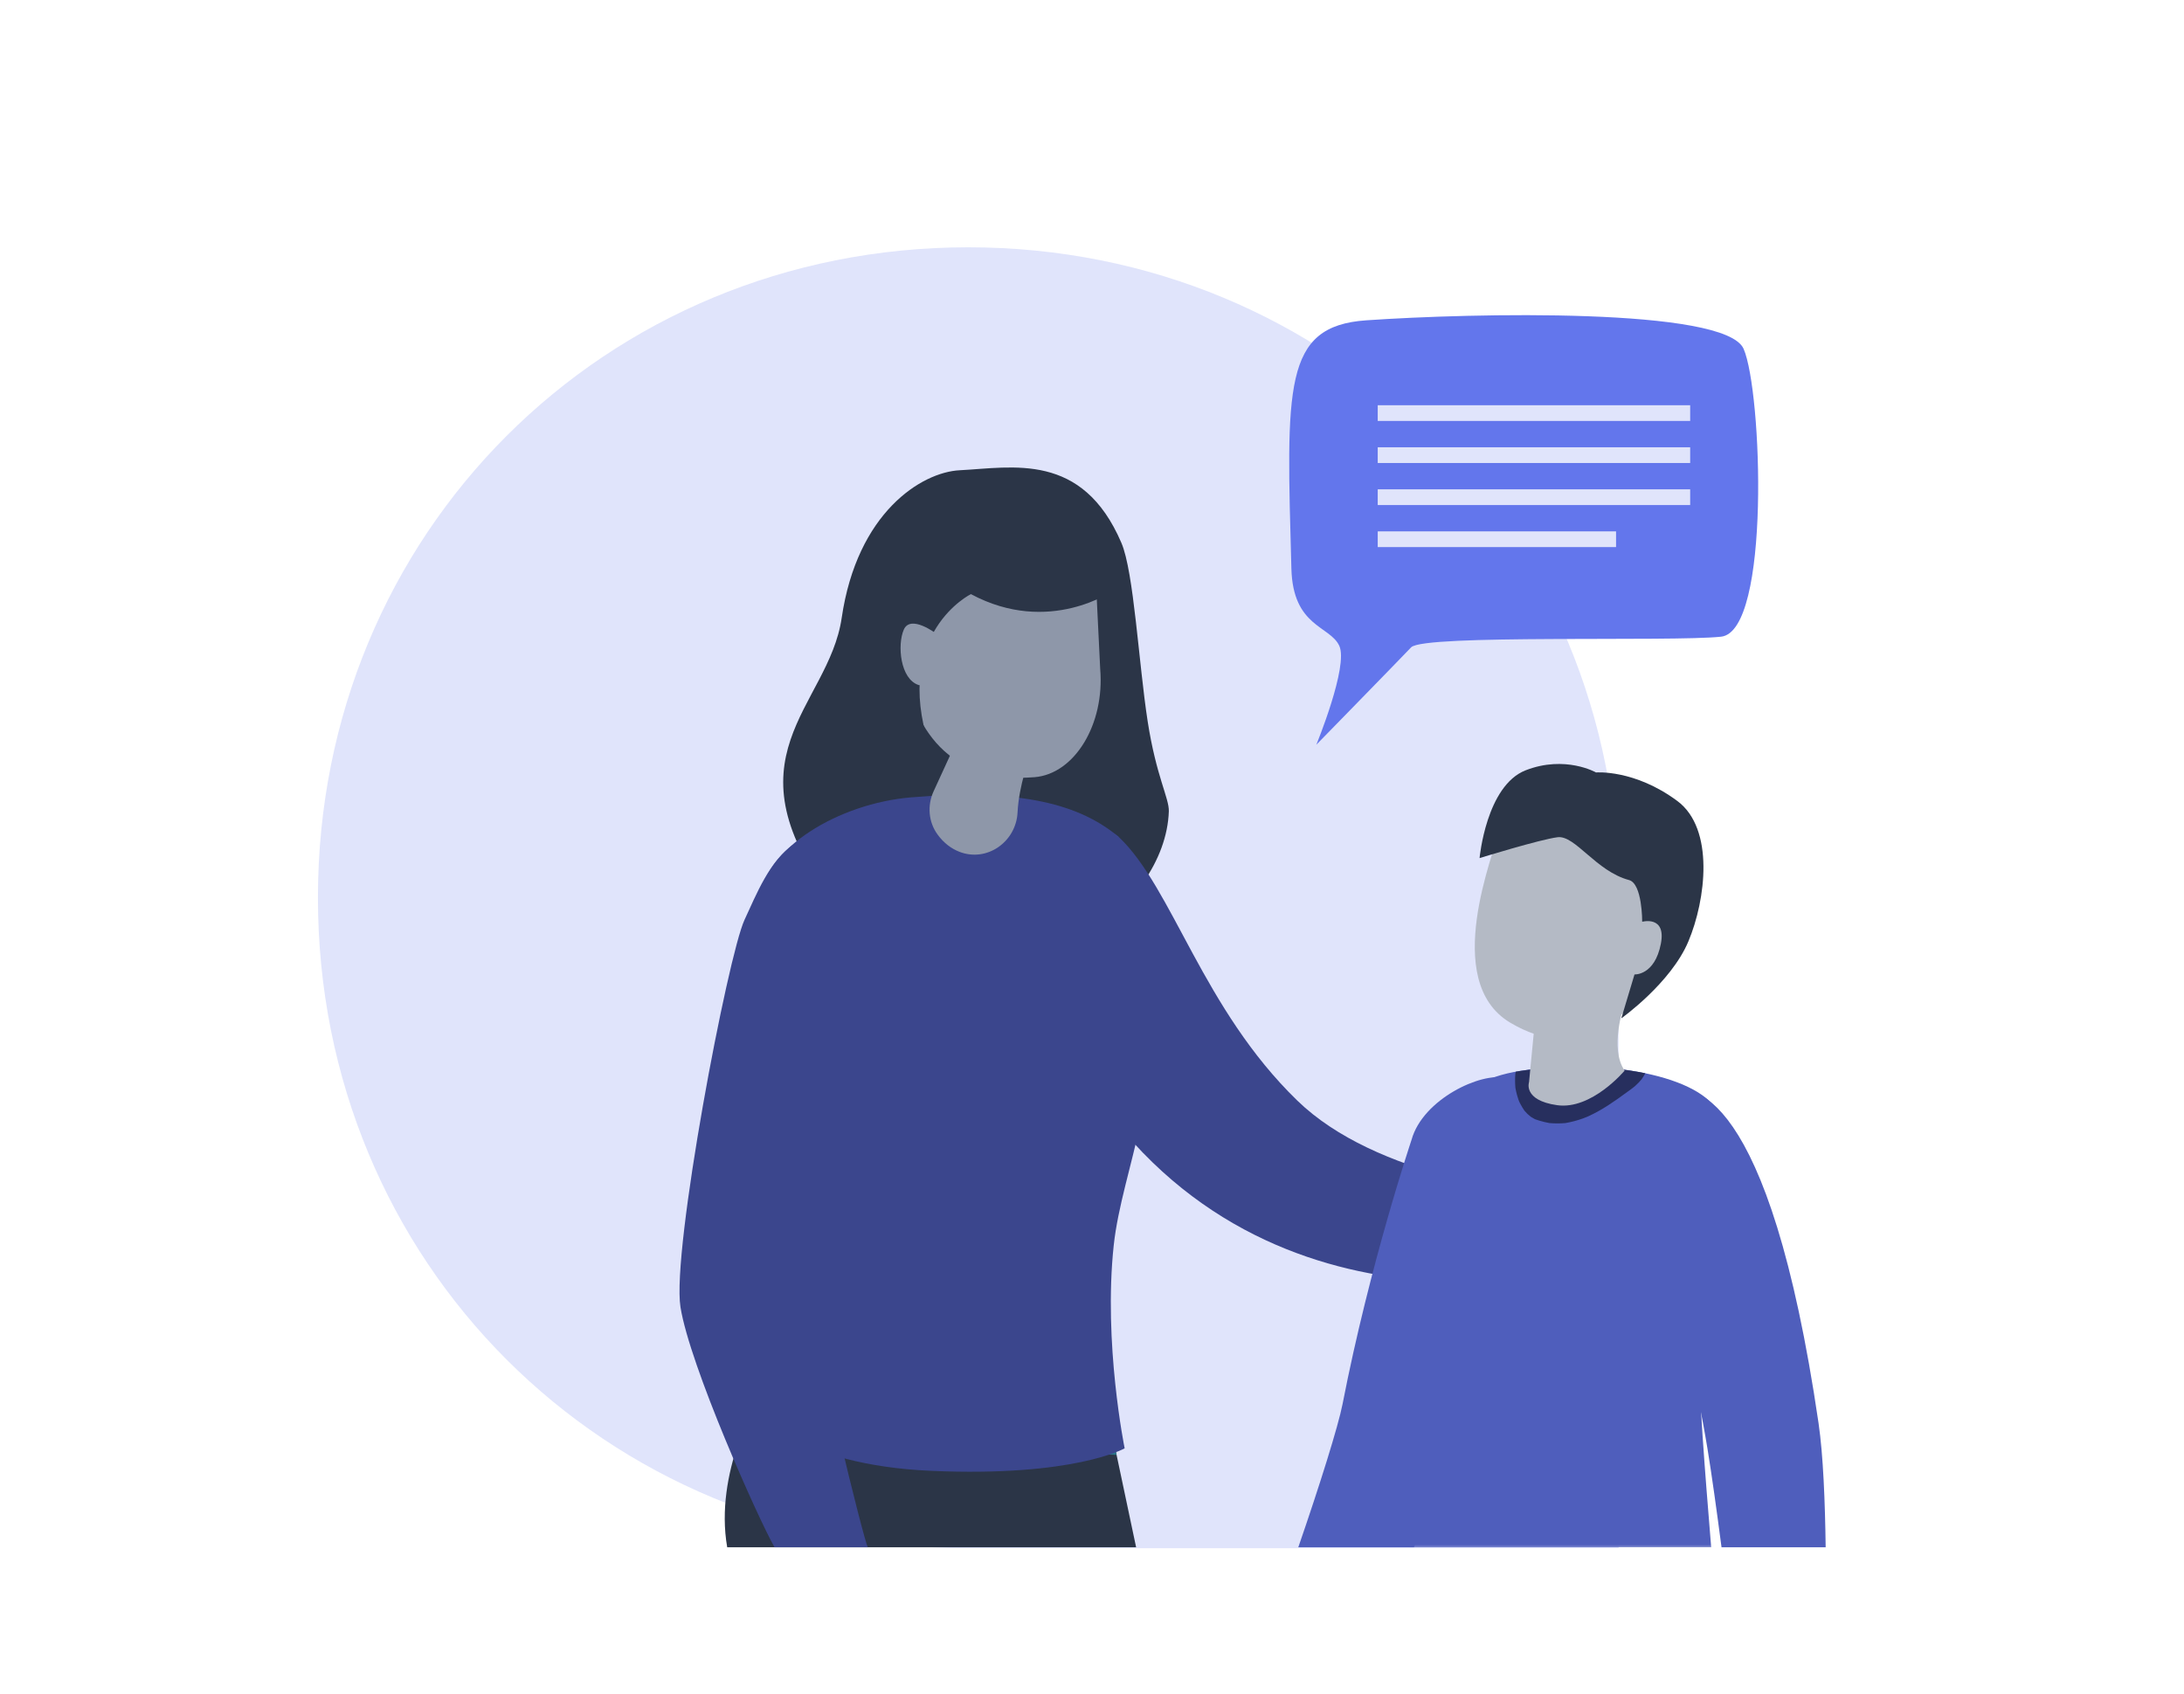 <?xml version="1.0" encoding="UTF-8"?>
<svg width="1051px" height="815px" viewBox="0 0 1051 815" version="1.1" xmlns="http://www.w3.org/2000/svg" xmlns:xlink="http://www.w3.org/1999/xlink">
    <title>DS23949 Behaviour for learning v1@1x</title>
    <defs>
        <path d="M625.919,626 L312.946,626 C137.711,626 0,488.235 0,312.991 C0,137.734 137.711,0 312.946,0 C488.184,0 625.919,137.734 625.919,312.991 L625.919,626 Z" id="path-1"></path>
        <polygon id="path-3" points="0.387 0.496 149.809 0.496 149.809 231.75 0.387 231.75"></polygon>
    </defs>
    <g id="DS23949-Behaviour-for-learning-v1" stroke="none" stroke-width="1" fill="none" fill-rule="evenodd">
        <g id="Group-459" transform="translate(153, 119)">
            <mask id="mask-2" fill="white">
                <use xlink:href="#path-1"></use>
            </mask>
            <use id="Mask" fill="#E0E4FB" xlink:href="#path-1"></use>
        </g>
        <g id="Group-Copy" transform="translate(327, 151)">
            <g id="Group-38" transform="translate(21.15, 0)">
                <path d="M191.501,110.238 C172.667,66.286 139.16,73.992 113.705,75.286 C95.267,76.224 64.307,95.66 56.895,146.341 C50.555,189.69 -1.742,213.249 54.663,285.105 C66.599,300.315 102.802,283.184 102.802,283.184 C144.407,335.339 212.818,286.48 214.323,239.383 C214.519,233.162 208.237,222.551 204.144,196.149 C199.817,168.222 197.507,124.253 191.501,110.238" id="Fill-1" fill="#2B3547"></path>
                <path d="M190.302,251.825 C183.07,244.983 159.868,245.898 159.868,245.898 L175.629,370.911 C263.076,503.373 418.197,458.805 418.197,458.805 L427.227,429.318 C385.464,424.272 313.775,415.067 276.2,378.653 C230.509,334.371 216.161,276.294 190.302,251.825" id="Fill-3" fill="#3B468D"></path>
                <path d="M16.68,522.047 C16.68,522.047 -4.535,557.289 1.799,593.55 L198.582,593.55 L183.246,521.028 L16.68,522.047 Z" id="Fill-5" fill="#2B3547"></path>
                <path d="M119.165,523.216 C120.67,524.78 122.227,526.289 123.838,527.743 C124.198,528.069 124.817,528.589 125.476,529.138 C126.075,529.568 126.622,529.959 126.975,530.195 C129.155,531.651 131.385,533.037 133.653,534.353 C137.145,536.376 140.74,538.147 144.37,539.879 C146.615,540.721 148.879,541.517 151.158,542.258 C159.283,544.901 167.59,546.868 176.002,548.297 C180.39,548.726 184.784,548.99 189.181,549.098 L183.245,521.027 L119.165,523.216 Z" id="Fill-7" fill="#2A768A"></path>
                <path d="M199.124,329.916 C167.356,251.713 190.301,251.825 190.301,251.825 C171.986,236.365 143.852,228.243 90.417,232.68 C55.171,235.607 19.94,257.353 17.672,281.327 C12.551,335.453 27.833,403.963 30.34,434.212 C32.849,464.459 15.049,528.148 15.049,528.148 C15.049,528.148 35.312,553.933 99.905,556.772 C168.89,559.805 193.062,545.934 193.062,545.934 C193.062,545.934 182.737,495.421 187.811,448.203 C191.753,411.521 214.327,367.338 199.124,329.916" id="Fill-9" fill="#3B468D"></path>
                <path d="M101.115,229.806 C98.003,236.588 98.642,244.589 103.052,250.607 C106.105,254.777 109.694,257.36 113.447,258.845 C126.682,264.085 140.812,254.16 141.527,239.933 C142.189,226.793 147.231,213.698 147.231,213.698 L113.087,203.711 L101.115,229.806 Z" id="Fill-11" fill="#8E97A9"></path>
                <path d="M112.009,206.065 C112.369,208.756 112.733,211.449 113.093,214.14 C112.731,211.449 112.371,208.756 112.009,206.062 L112.009,206.065 Z" id="Fill-13" fill="#D68C62"></path>
                <path d="M177.768,98.856 L117.221,103.885 C97.79,105.5 83.345,122.575 84.956,142.024 L87.053,167.29 C89.244,193.752 104.817,226.712 149.751,222.979 C169.005,221.38 183.497,197.5 181.303,171.038 L177.768,98.856 Z" id="Fill-15" fill="#8E97A9"></path>
                <path d="M119.152,94.593 C96.099,96.508 77.669,114.573 75.293,137.604 C74.98,140.635 74.631,143.708 74.238,146.773 C70.705,174.371 98.862,207.536 98.862,207.536 C81.676,153.334 119.078,134.888 119.078,134.888 C156.799,155.141 187.811,133.032 187.811,133.032 L177.018,89.785 L119.152,94.593 Z" id="Fill-17" fill="#2B3547"></path>
                <path d="M86.78,151.979 C83.576,159.321 85.032,175.775 93.937,178.644 C98.867,180.23 102.366,153.898 102.366,153.898 C102.366,153.898 90.045,144.502 86.78,151.979" id="Fill-19" fill="#8E97A9"></path>
                <path d="M376.045,367.735 C364.827,364.875 336.641,377.752 331.142,397.415 C330.998,397.93 311.117,456.948 297.928,524.628 C295.873,535.171 286.927,563.748 276.625,593.55 L332.283,593.55 C339.735,576.81 347.266,555.797 354.637,527.539 C371.721,462.062 380.545,410.181 380.676,409.675 C383.54,398.463 387.268,370.597 376.045,367.735" id="Fill-21" fill="#4F5EBC"></path>
                <g id="Group-25" transform="translate(329.85, 361.8)">
                    <mask id="mask-4" fill="white">
                        <use xlink:href="#path-3"></use>
                    </mask>
                    <g id="Clip-24"></g>
                    <path d="M149.809,25.297 C145.051,6.283 98.008,-4.166 53.642,2.523 C-15.64,12.97 10.843,97.952 10.843,126.475 C10.843,142.709 5.224,192.155 0.387,231.751 L145.467,231.751 C142.409,194.758 139.275,154.488 140.096,145.504 C142.472,119.359 149.809,25.297 149.809,25.297" id="Fill-23" fill="#4F5EBC" mask="url(#mask-4)"></path>
                </g>
                <path d="M383.492,364.323 C382.74,364.437 382.005,364.561 381.278,364.692 C381.201,365.029 381.134,365.369 381.071,365.709 C380.884,367.956 380.9,370.206 381.102,372.452 C381.298,373.557 381.534,374.655 381.829,375.737 C382.029,376.482 382.252,377.22 382.502,377.953 C382.565,378.144 382.734,378.583 382.887,378.984 C383.042,379.319 383.197,379.656 383.278,379.816 C383.625,380.491 383.989,381.15 384.381,381.798 C384.723,382.37 385.087,382.932 385.467,383.481 C385.949,384.012 386.419,384.548 386.93,385.052 C387.087,385.209 388.113,385.992 388.55,386.427 C389.16,386.818 389.785,387.18 390.429,387.513 C390.456,387.527 390.523,387.554 390.611,387.592 C391.302,387.826 391.99,388.065 392.69,388.276 C394.265,388.755 395.862,389.129 397.48,389.419 C400.05,389.653 402.617,389.651 405.191,389.419 C408.08,388.92 410.913,388.168 413.676,387.176 C414.504,386.881 415.323,386.465 416.164,386.22 C415.856,386.31 415.599,386.388 415.383,386.451 C414.54,386.728 413.847,386.904 415.383,386.451 C415.752,386.328 416.151,386.186 416.4,386.069 C418.029,385.304 419.629,384.476 421.202,383.601 C427.347,380.183 432.828,375.928 438.525,371.842 C435.48,374.025 437.96,372.263 438.61,371.682 C439.22,371.138 439.807,370.571 440.374,369.986 C440.862,369.477 441.317,368.946 441.778,368.418 C441.807,368.379 441.832,368.341 441.861,368.301 C442.498,367.38 443.081,366.431 443.632,365.461 C426.181,361.836 404.536,361.15 383.492,364.323" id="Fill-26" fill="#272F5E"></path>
                <path d="M433.28,333.012 L390.829,336.915 L387.668,369.72 C387.668,369.72 384.585,378.45 401.15,380.813 C417.804,383.191 433.669,364.176 433.669,364.176 C426.267,353.61 433.28,333.012 433.28,333.012" id="Fill-28" fill="#B4BAC5"></path>
                <path d="M373.378,248.177 C371.265,258.741 344.828,321.071 378.668,341.141 C412.508,361.213 433.113,336.672 435.77,333.221 C467.498,292.019 457.98,267.194 457.98,267.194 C457.98,267.194 375.493,237.616 373.378,248.177" id="Fill-30" fill="#B4BAC5"></path>
                <path d="M459.038,234.445 C438.417,219.127 419.908,220.711 419.908,220.711 C419.908,220.711 405.103,212.262 386.068,219.655 C367.033,227.051 363.861,261.913 363.861,261.913 C363.861,261.913 392.942,252.933 401.404,251.875 C409.864,250.818 419.908,268.249 435.771,272.476 C442.233,274.198 442.116,292.546 442.116,292.546 C442.116,292.546 453.748,289.378 451.107,303.112 C448.137,318.534 438.417,317.902 438.417,317.902 L432.072,339.029 C432.072,339.029 455.866,322.127 464.326,302.055 C472.783,281.985 477.018,247.803 459.038,234.445" id="Fill-32" fill="#2B3547"></path>
                <path d="M454.398,374.006 C443.528,378.115 446.946,390.904 441.971,401.632 C439.057,407.909 462.536,479.104 473.561,546.268 C475.588,558.619 478.009,576.085 480.295,593.55 L530.407,593.55 C530.126,571.889 529.242,549.214 526.985,533.817 C503.135,371.218 465.267,369.898 454.398,374.006" id="Fill-34" fill="#4F5EBC"></path>
                <path d="M285.3,207.367 C285.3,207.367 300.906,169.437 296.336,159.726 C291.766,150.017 274.075,150.683 273.305,122.707 C270.902,35.188 269.134,5.929 309.289,3.139 C359.968,-0.377 482.123,-3.158 490.914,16.846 C499.781,37.033 504.052,152.839 480.064,155.381 C456.073,157.921 336.978,154.114 330.923,160.498 C324.871,166.879 285.3,207.367 285.3,207.367" id="Fill-36" fill="#6376EC"></path>
            </g>
            <path d="M55.026,255.251 C43.376,263.033 36.999,279.355 31.305,291.568 C23.225,308.893 -3.829,450.884 0.457,477.924 C4.932,506.148 37.881,579.802 45.725,593.549 L90.597,593.549 C88.938,590.656 64.312,494.291 65.023,470.837 C66.432,424.448 78.523,373.022 101.604,305.633 C118.227,277.247 82.645,236.803 55.026,255.251" id="Fill-63" fill="#3B468D"></path>
        </g>
        <g id="Group-5" transform="translate(663, 195)" fill="#E0E4FB">
            <polygon id="Fill-1" points="0 7.563 150.359 7.563 150.359 0 0 0"></polygon>
            <polygon id="Fill-2" points="0 27.798 150.359 27.798 150.359 20.231 0 20.231"></polygon>
            <polygon id="Fill-3" points="0 48.031 150.359 48.031 150.359 40.464 0 40.464"></polygon>
            <polygon id="Fill-4" points="0 68.259 114.691 68.259 114.691 60.696 0 60.696"></polygon>
        </g>
    </g>
</svg>